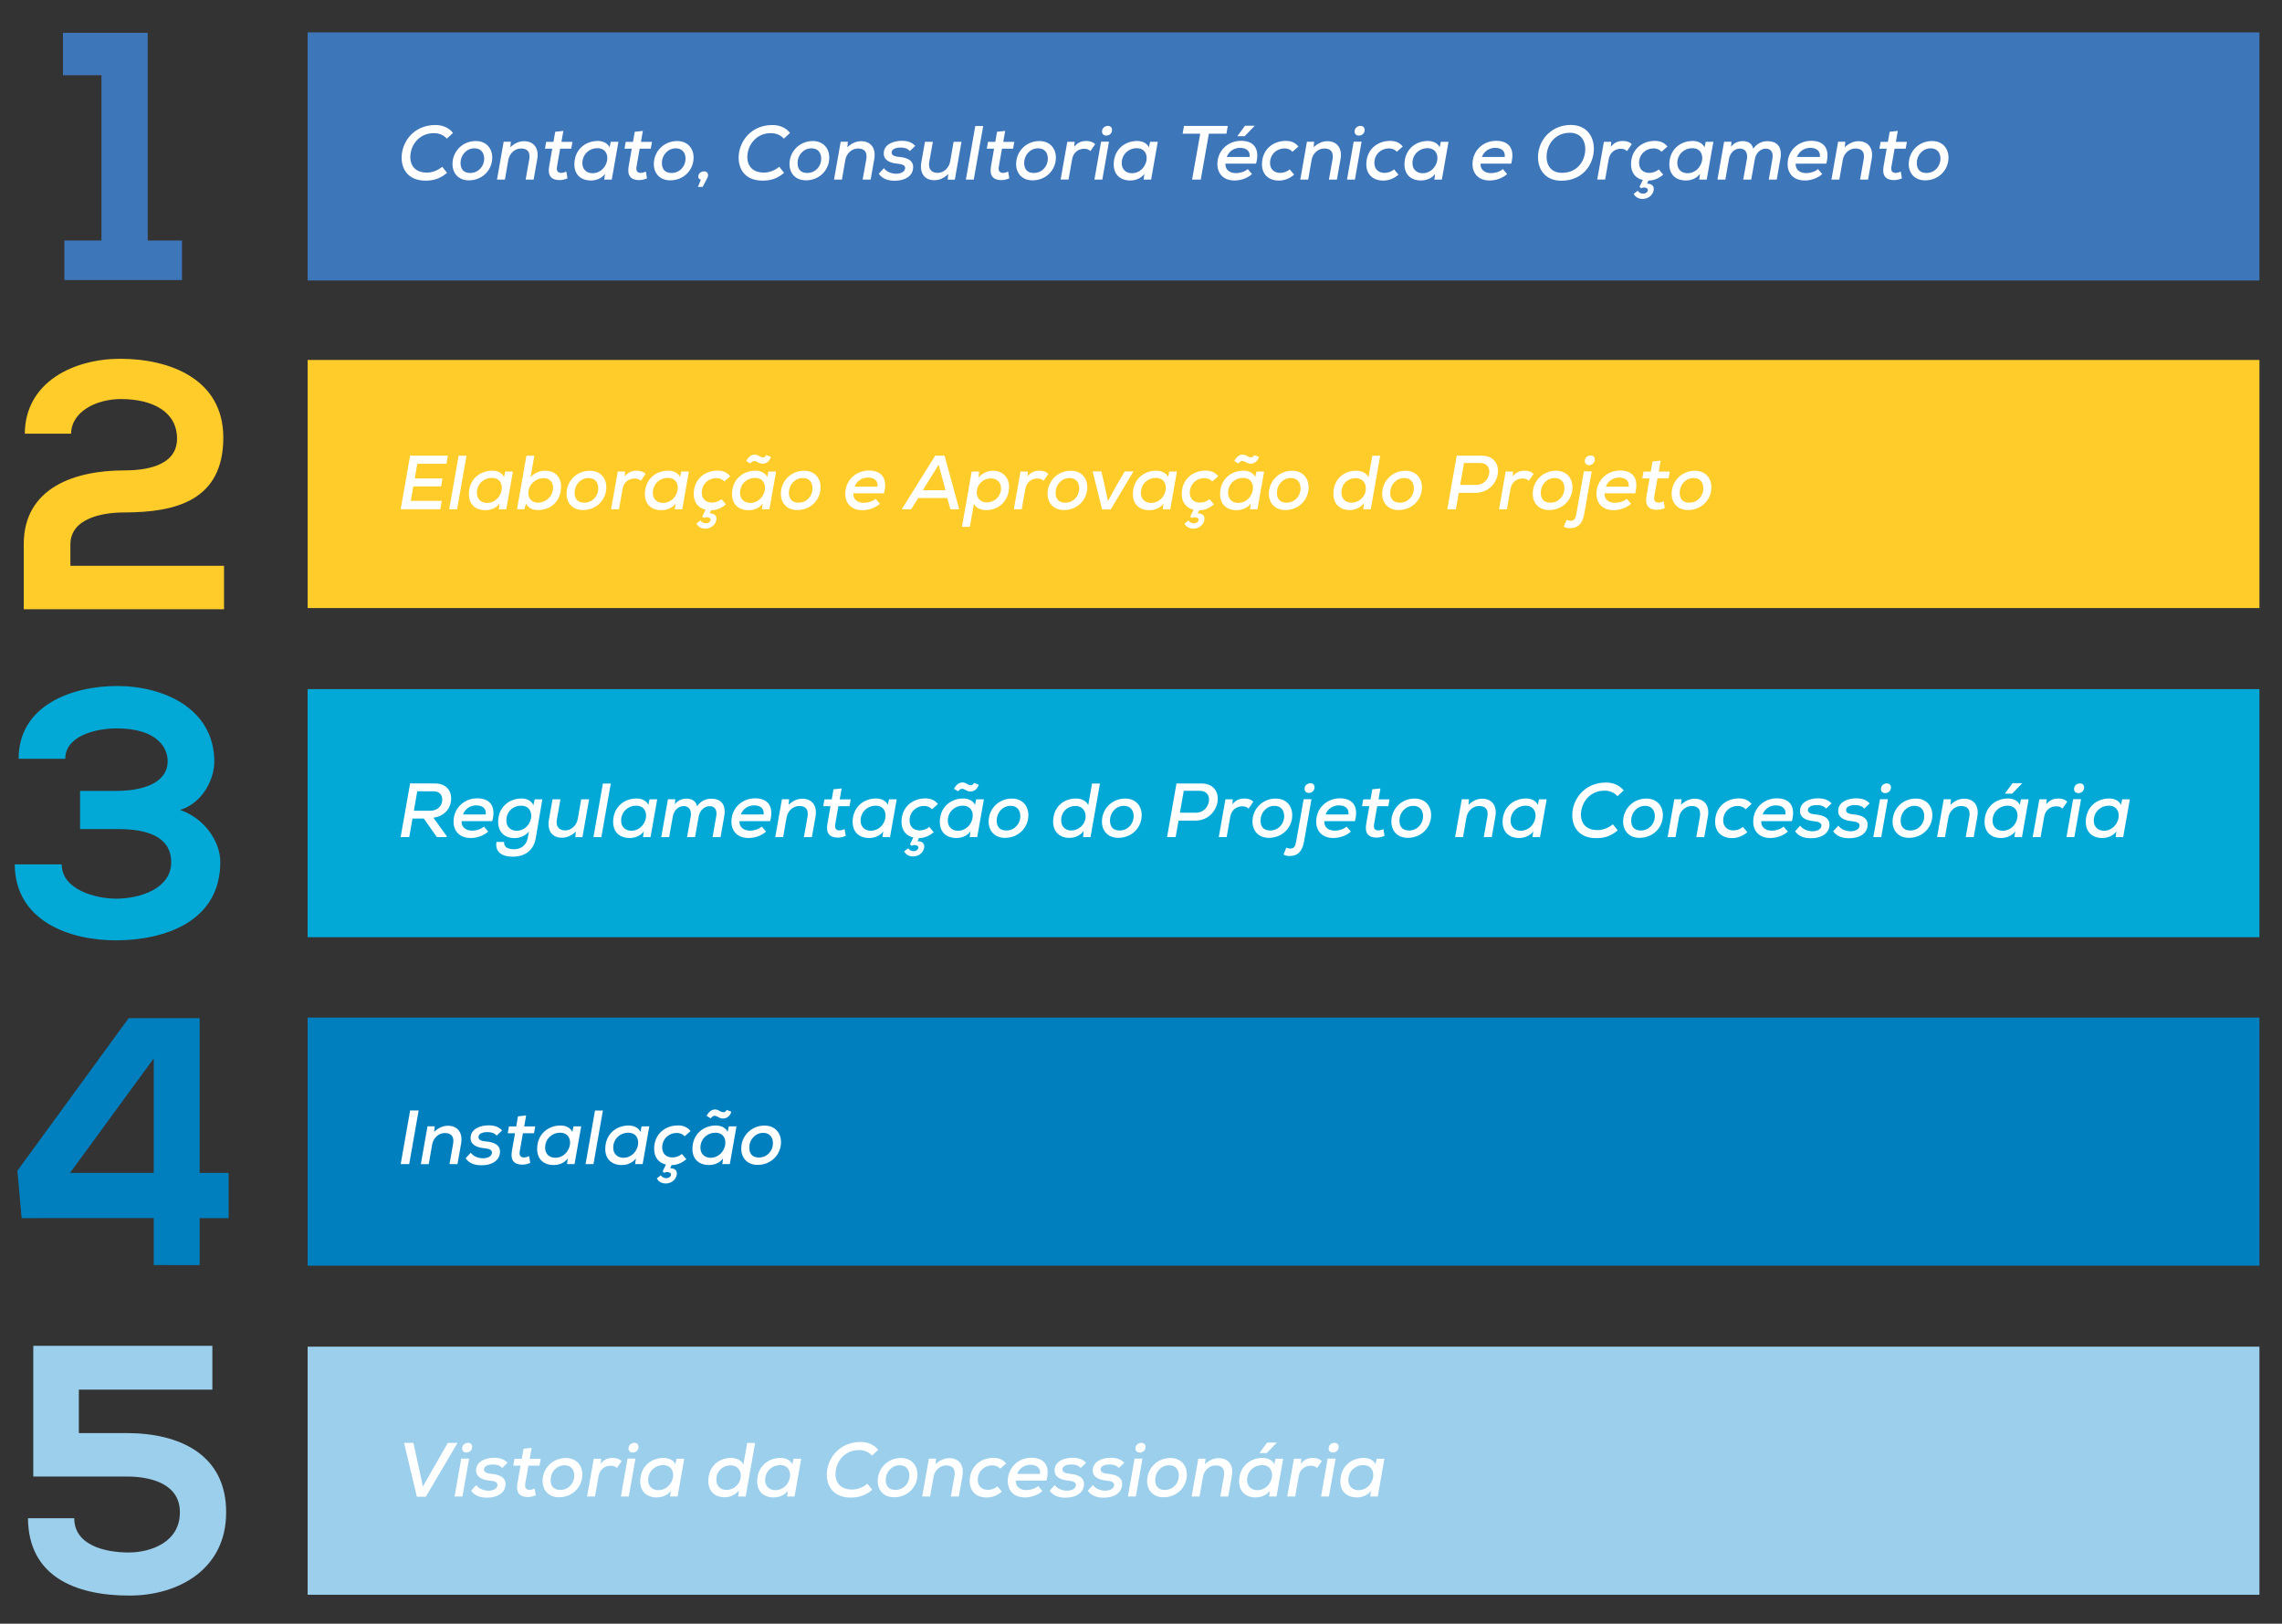 <?xml version="1.0" encoding="iso-8859-1"?>
<!-- Generator: Adobe Illustrator 16.0.0, SVG Export Plug-In . SVG Version: 6.00 Build 0)  -->
<!DOCTYPE svg PUBLIC "-//W3C//DTD SVG 1.1//EN" "http://www.w3.org/Graphics/SVG/1.1/DTD/svg11.dtd">
<svg version="1.1" id="Layer_1" xmlns="http://www.w3.org/2000/svg" xmlns:xlink="http://www.w3.org/1999/xlink" x="0px" y="0px"
	 width="914.955px" height="650.967px" viewBox="0 0 914.955 650.967" style="enable-background:new 0 0 914.955 650.967;"
	 xml:space="preserve">
<rect x="0" y="0" width="914.955" height="650.967" fill="#333333" stroke="none"/>
<path style="fill:#3E76BA;" d="M25.809,96.422h14.87V30.145H25.242V13.15H59.23v83.271h13.737v15.862H25.809V96.422z"/>
<path style="fill:#FFCC29;" d="M9.946,173.865c0.142-20.959,19.968-30.023,38.237-30.023c19.827,0,41.353,8.072,41.353,31.581
	c0,25.208-18.976,30.023-39.795,30.023c-8.213,0-21.525,2.125-21.525,12.888v8.497h61.604v17.419H9.521c0-8.639,0-17.277,0-26.058
	c0-22.8,20.676-29.599,40.22-29.599c7.506,0,21.243-1.274,21.243-12.745c0-10.763-9.771-15.861-22.517-15.861
	c-9.772,0-19.827,4.956-19.969,13.878H9.946z"/>
<path style="fill:#02A9D6;" d="M32.11,332.385V317.09h14.304c10.055,0,20.676-2.691,20.818-11.896c0-5.665-4.532-13.17-20.394-13.17
	c-8.78,0-20.676,3.116-20.676,12.179H7.468c0-21.384,21.243-29.173,39.512-29.173c18.693,0,38.804,9.063,38.945,30.165
	c0,7.79-5.098,16.853-13.737,19.544c9.489,3.115,16.145,12.463,16.145,20.817c0,24.217-22.8,31.439-41.919,31.439
	c-18.836,0-40.362-7.93-40.503-30.448h18.835c0,10.198,13.738,13.738,21.81,13.738c9.488,0,22.092-3.966,22.092-14.588
	c0-5.948-3.257-13.312-21.101-13.312H32.11z"/>
<path style="fill:#007FBE;" d="M80.048,408.198v62.028h11.613v18.128H80.048v18.836H61.637v-18.836H8.672l-1.699-18.978
	l44.609-61.179H80.048z M61.637,470.227v-45.884l-33.563,45.884H61.637z"/>
<path style="fill:#9BCFEB;" d="M85.146,557.123H31.614v17.419h19.26c21.101,0,39.936,8.64,39.795,31.865
	c0,22.517-18.836,33.28-38.804,33.28c-21.809,0-40.503-7.79-40.645-31.015h18.552c0,10.904,12.463,13.737,21.809,13.737
	c9.064,0,20.535-4.249,20.535-16.003c0.142-11.188-11.046-14.445-21.243-14.445H13.345c0-17.844,0-34.413,0-52.398h71.801V557.123z"
	/>
<rect x="123.344" y="12.983" style="fill:#3E76BA;" width="782.566" height="99.467"/>
<rect x="123.344" y="539.892" style="fill:#9BCFEB;" width="782.566" height="99.467"/>
<rect x="123.344" y="407.962" style="fill:#007FBE;" width="782.566" height="99.467"/>
<rect x="123.344" y="276.278" style="fill:#02A9D6;" width="782.566" height="99.467"/>
<rect x="123.344" y="144.312" style="fill:#FFCC29;" width="782.566" height="99.467"/>
<g>
	<path style="fill:#FFFFFF;" d="M179.241,69.288c-2.764,2.365-5.436,3.133-8.63,3.133c-6.757,0-9.582-4.361-9.582-9.213
		c0-6.296,4.853-13.083,13.513-13.083c2.887,0,5.313,0.983,7.094,3.164l-2.487,2.303c-1.29-1.505-3.194-2.211-5.19-2.211
		c-5.467,0-8.661,4.023-9.306,7.985c-0.676,3.931,0.982,7.832,6.542,7.832c1.996,0,4.331-0.829,6.112-2.334L179.241,69.288z"/>
	<path style="fill:#FFFFFF;" d="M197.364,63.177c0,5.037-3.992,9.122-9.367,9.122c-4.146,0-6.573-2.795-6.573-6.542
		c0-5.067,4.023-9.213,9.336-9.213C194.877,56.543,197.364,59.399,197.364,63.177z M184.65,65.296c0,2.242,0.982,4.054,3.87,4.054
		c3.317,0,5.62-2.703,5.62-5.712c0-2.272-1.198-4.177-3.9-4.177C186.984,59.46,184.65,62.255,184.65,65.296z"/>
	<path style="fill:#FFFFFF;" d="M210.758,71.991l1.444-8.108c0.46-2.61-0.43-4.361-3.317-4.361c-2.519,0-4.638,2.058-5.068,4.545
		l-1.382,7.924h-3.164l2.672-15.172h2.887l-0.215,2.211c1.75-1.628,3.563-2.426,5.528-2.426c3.686,0,6.081,2.61,5.252,7.248
		l-1.443,8.139H210.758z"/>
	<path style="fill:#FFFFFF;" d="M225.872,52.489l-0.768,4.392h4.422l-0.491,2.733h-4.454l-1.259,7.217
		c-0.277,1.597,0.246,2.488,1.72,2.488c0.614,0,1.382-0.215,2.027-0.522l0.461,2.703c-1.137,0.461-2.088,0.707-3.164,0.707
		c-3.317,0-4.822-1.812-4.208-5.375l1.259-7.217H218.5l0.492-2.733h2.917l0.707-4.054L225.872,52.489z"/>
	<path style="fill:#FFFFFF;" d="M244.884,56.85h3.071c-0.891,5.037-1.781,10.104-2.672,15.141h-3.01l0.307-2.304
		c-1.351,1.935-3.747,2.672-5.62,2.672c-3.962,0-6.665-2.272-6.665-6.449c0-5.958,4.422-9.398,9.398-9.398
		c2.15,0,4.054,0.983,4.699,2.58L244.884,56.85z M233.49,65.265c-0.062,2.58,1.659,4.177,4.054,4.177
		c6.542,0,8.446-10.043,1.904-10.043C236.408,59.399,233.583,61.703,233.49,65.265z"/>
	<path style="fill:#FFFFFF;" d="M257.756,52.489l-0.768,4.392h4.422l-0.491,2.733h-4.454l-1.259,7.217
		c-0.277,1.597,0.246,2.488,1.72,2.488c0.614,0,1.382-0.215,2.027-0.522l0.461,2.703c-1.137,0.461-2.088,0.707-3.164,0.707
		c-3.317,0-4.822-1.812-4.208-5.375l1.259-7.217h-2.918l0.492-2.733h2.917l0.707-4.054L257.756,52.489z"/>
	<path style="fill:#FFFFFF;" d="M278.09,63.177c0,5.037-3.993,9.122-9.367,9.122c-4.146,0-6.572-2.795-6.572-6.542
		c0-5.067,4.023-9.213,9.336-9.213C275.602,56.543,278.09,59.399,278.09,63.177z M265.375,65.296c0,2.242,0.983,4.054,3.87,4.054
		c3.317,0,5.621-2.703,5.621-5.712c0-2.272-1.198-4.177-3.9-4.177C267.709,59.46,265.375,62.255,265.375,65.296z"/>
	<path style="fill:#FFFFFF;" d="M281.717,74.939h-1.904l1.198-2.918c-0.737-0.153-1.167-0.675-1.013-1.535
		c0.184-1.167,1.29-1.781,2.272-1.781c0.952,0,1.628,0.522,1.628,1.535C283.897,71.039,283.498,71.438,281.717,74.939z"/>
	<path style="fill:#FFFFFF;" d="M314.367,69.288c-2.764,2.365-5.437,3.133-8.63,3.133c-6.756,0-9.582-4.361-9.582-9.213
		c0-6.296,4.853-13.083,13.513-13.083c2.887,0,5.313,0.983,7.095,3.164l-2.488,2.303c-1.29-1.505-3.194-2.211-5.19-2.211
		c-5.467,0-8.661,4.023-9.306,7.985c-0.676,3.931,0.983,7.832,6.542,7.832c1.997,0,4.331-0.829,6.112-2.334L314.367,69.288z"/>
	<path style="fill:#FFFFFF;" d="M332.49,63.177c0,5.037-3.993,9.122-9.367,9.122c-4.146,0-6.572-2.795-6.572-6.542
		c0-5.067,4.023-9.213,9.336-9.213C330.002,56.543,332.49,59.399,332.49,63.177z M319.775,65.296c0,2.242,0.983,4.054,3.87,4.054
		c3.317,0,5.62-2.703,5.62-5.712c0-2.272-1.198-4.177-3.9-4.177C322.109,59.46,319.775,62.255,319.775,65.296z"/>
	<path style="fill:#FFFFFF;" d="M345.884,71.991l1.443-8.108c0.46-2.61-0.43-4.361-3.317-4.361c-2.519,0-4.638,2.058-5.067,4.545
		l-1.382,7.924h-3.163l2.672-15.172h2.887l-0.215,2.211c1.75-1.628,3.563-2.426,5.528-2.426c3.685,0,6.081,2.61,5.251,7.248
		l-1.443,8.139H345.884z"/>
	<path style="fill:#FFFFFF;" d="M364.806,60.566c-0.983-1.106-2.242-1.413-3.747-1.413c-2.088,0-3.563,0.707-3.563,2.027
		c0,1.105,1.198,1.566,2.979,1.72c2.764,0.246,6.296,1.167,5.559,5.067c-0.522,2.826-3.348,4.484-7.279,4.484
		c-2.457,0-4.822-0.553-6.419-2.795l2.058-2.242c1.137,1.566,3.133,2.211,4.914,2.242c1.505,0,3.286-0.553,3.563-1.965
		c0.276-1.352-0.921-1.874-3.132-2.088c-2.58-0.246-5.406-1.198-5.406-4.054c0-3.777,4.085-5.098,7.156-5.098
		c2.334,0,4.054,0.522,5.467,2.027L364.806,60.566z"/>
	<path style="fill:#FFFFFF;" d="M374.021,56.85l-1.444,8.108c-0.46,2.58,0.707,4.361,3.348,4.361c2.488,0,4.607-2.058,5.037-4.576
		l1.382-7.893h3.163l-2.672,15.171h-2.856l0.215-2.242c-1.781,1.689-3.532,2.457-5.651,2.457c-3.716,0-5.928-2.672-5.129-7.248
		l1.443-8.139H374.021z"/>
	<path style="fill:#FFFFFF;" d="M394.203,50.523l-3.777,21.468h-3.164l3.778-21.468H394.203z"/>
	<path style="fill:#FFFFFF;" d="M403.018,52.489l-0.768,4.392h4.422l-0.491,2.733h-4.453l-1.259,7.217
		c-0.276,1.597,0.246,2.488,1.72,2.488c0.614,0,1.382-0.215,2.027-0.522l0.461,2.703c-1.137,0.461-2.088,0.707-3.164,0.707
		c-3.317,0-4.822-1.812-4.208-5.375l1.259-7.217h-2.917l0.491-2.733h2.917l0.707-4.054L403.018,52.489z"/>
	<path style="fill:#FFFFFF;" d="M423.351,63.177c0,5.037-3.992,9.122-9.367,9.122c-4.146,0-6.572-2.795-6.572-6.542
		c0-5.067,4.023-9.213,9.336-9.213C420.864,56.543,423.351,59.399,423.351,63.177z M410.636,65.296c0,2.242,0.983,4.054,3.87,4.054
		c3.316,0,5.62-2.703,5.62-5.712c0-2.272-1.198-4.177-3.9-4.177C412.971,59.46,410.636,62.255,410.636,65.296z"/>
	<path style="fill:#FFFFFF;" d="M430.879,56.85l-0.154,1.996c1.474-1.935,3.255-2.334,4.883-2.334c1.474,0,2.795,0.522,3.501,1.29
		l-1.904,2.764c-0.676-0.614-1.352-0.922-2.519-0.922c-2.181,0-4.331,1.352-4.822,4.146l-1.443,8.2h-3.164l2.672-15.141H430.879z"/>
	<path style="fill:#FFFFFF;" d="M444.64,56.789l-2.672,15.203h-3.163l2.672-15.203H444.64z M441.846,52.734
		c0,1.075,0.798,1.628,1.658,1.628c1.229,0,2.365-0.798,2.365-2.303c0-1.014-0.768-1.597-1.597-1.597
		C443.135,50.462,441.846,51.199,441.846,52.734z"/>
	<path style="fill:#FFFFFF;" d="M461.134,56.85h3.071c-0.891,5.037-1.781,10.104-2.672,15.141h-3.01l0.307-2.304
		c-1.351,1.935-3.747,2.672-5.62,2.672c-3.962,0-6.665-2.272-6.665-6.449c0-5.958,4.422-9.398,9.398-9.398
		c2.15,0,4.054,0.983,4.699,2.58L461.134,56.85z M449.74,65.265c-0.061,2.58,1.659,4.177,4.054,4.177
		c6.542,0,8.446-10.043,1.904-10.043C452.658,59.399,449.832,61.703,449.74,65.265z"/>
	<path style="fill:#FFFFFF;" d="M481.225,53.595h-7.064l0.553-3.102c6.173,0,11.394,0,17.567,0l-0.553,3.102h-7.033l-3.256,18.396
		h-3.47L481.225,53.595z"/>
	<path style="fill:#FFFFFF;" d="M503.616,65.603h-12.284c-0.123,2.303,1.505,3.808,4.27,3.808c1.535,0,3.563-0.583,4.668-1.628
		l1.72,1.997c-1.874,1.72-4.638,2.58-6.973,2.58c-4.36,0-6.909-2.61-6.909-6.603c0-5.313,4.177-9.306,9.521-9.306
		C502.51,56.451,505.274,59.43,503.616,65.603z M491.854,62.931h9.182c0.246-2.396-1.289-3.655-3.838-3.655
		C494.894,59.276,492.775,60.536,491.854,62.931z M503.001,50.4h-3.809l-2.978,4.054l-0.032,0.153h2.857l3.932-4.084L503.001,50.4z"
		/>
	<path style="fill:#FFFFFF;" d="M518.883,70.025c-1.966,1.659-3.963,2.365-6.143,2.365c-3.869,0-6.757-2.272-6.757-6.511
		c0-6.05,4.546-9.398,9.551-9.398c2.089,0,3.717,0.645,5.068,2.242l-2.396,2.119c-0.798-0.921-1.966-1.352-3.164-1.352
		c-3.101,0-5.835,2.334-5.835,5.835c0,2.58,1.751,3.993,4.054,3.993c1.29,0,2.673-0.399,3.84-1.413L518.883,70.025z"/>
	<path style="fill:#FFFFFF;" d="M532.83,71.991l1.442-8.108c0.462-2.61-0.43-4.361-3.316-4.361c-2.519,0-4.637,2.058-5.067,4.545
		l-1.383,7.924h-3.162l2.671-15.172h2.887l-0.214,2.211c1.75-1.628,3.563-2.426,5.528-2.426c3.686,0,6.081,2.61,5.251,7.248
		l-1.442,8.139H532.83z"/>
	<path style="fill:#FFFFFF;" d="M545.916,56.789l-2.673,15.203h-3.162l2.671-15.203H545.916z M543.121,52.734
		c0,1.075,0.798,1.628,1.658,1.628c1.229,0,2.365-0.798,2.365-2.303c0-1.014-0.769-1.597-1.597-1.597
		C544.41,50.462,543.121,51.199,543.121,52.734z"/>
	<path style="fill:#FFFFFF;" d="M560.72,70.025c-1.966,1.659-3.963,2.365-6.143,2.365c-3.869,0-6.757-2.272-6.757-6.511
		c0-6.05,4.546-9.398,9.551-9.398c2.089,0,3.717,0.645,5.068,2.242l-2.396,2.119c-0.799-0.921-1.966-1.352-3.164-1.352
		c-3.102,0-5.835,2.334-5.835,5.835c0,2.58,1.751,3.993,4.054,3.993c1.29,0,2.673-0.399,3.84-1.413L560.72,70.025z"/>
	<path style="fill:#FFFFFF;" d="M577.707,56.85h3.07c-0.89,5.037-1.781,10.104-2.671,15.141h-3.01l0.308-2.304
		c-1.352,1.935-3.747,2.672-5.621,2.672c-3.961,0-6.664-2.272-6.664-6.449c0-5.958,4.423-9.398,9.397-9.398
		c2.15,0,4.055,0.983,4.698,2.58L577.707,56.85z M566.313,65.265c-0.062,2.58,1.658,4.177,4.054,4.177
		c6.541,0,8.445-10.043,1.904-10.043C569.23,59.399,566.404,61.703,566.313,65.265z"/>
	<path style="fill:#FFFFFF;" d="M593.621,65.603c-0.123,2.303,1.506,3.808,4.269,3.808c1.537,0,3.563-0.583,4.668-1.628l1.72,1.997
		c-1.873,1.72-4.637,2.58-6.971,2.58c-4.361,0-6.911-2.61-6.911-6.603c0-5.313,4.177-9.306,9.522-9.306
		c4.883,0,7.646,2.979,5.988,9.152H593.621z M603.326,62.931c0.246-2.396-1.29-3.655-3.84-3.655c-2.303,0-4.423,1.259-5.343,3.655
		H603.326z"/>
	<path style="fill:#FFFFFF;" d="M639.048,59.399c0.092,6.45-4.422,13.053-12.991,13.053c-6.45,0-9.307-4.392-9.398-9.213
		c-0.091-7.433,5.742-13.145,13.054-13.145C636.038,50.093,638.956,54.485,639.048,59.399z M626.273,69.288
		c6.233,0,9.243-4.821,9.336-9.336c0.092-3.378-1.66-6.695-6.112-6.726c-5.804,0-9.307,4.422-9.397,9.459
		C620.007,66.002,621.696,69.288,626.273,69.288z"/>
	<path style="fill:#FFFFFF;" d="M646.022,56.85l-0.152,1.996c1.474-1.935,3.256-2.334,4.884-2.334c1.475,0,2.794,0.522,3.5,1.29
		l-1.903,2.764c-0.677-0.614-1.351-0.922-2.52-0.922c-2.18,0-4.329,1.352-4.821,4.146l-1.443,8.2h-3.163l2.671-15.141H646.022z"/>
	<path style="fill:#FFFFFF;" d="M656.652,76.475c0.707,1.32,3.193,1.689,3.961,0.153c0.584-1.167-1.166-1.874-2.64-1.167
		l-0.614-0.553l1.319-2.764c-2.825-0.614-4.729-2.795-4.729-6.265c0-6.05,4.546-9.398,9.553-9.398c2.088,0,3.715,0.645,5.066,2.242
		l-2.396,2.119c-0.799-0.921-1.966-1.352-3.163-1.352c-3.103,0-5.836,2.334-5.836,5.835c0,2.58,1.751,3.993,4.054,3.993
		c1.291,0,2.702-0.399,3.84-1.413l1.781,2.119c-1.904,1.628-3.932,2.365-5.927,2.365l-0.555,1.229
		c2.703,0.031,3.042,1.843,2.457,3.348c-1.319,3.44-6.388,3.716-7.799,0.737L656.652,76.475z"/>
	<path style="fill:#FFFFFF;" d="M683.897,56.85h3.071c-0.892,5.037-1.783,10.104-2.673,15.141h-3.01l0.307-2.304
		c-1.351,1.935-3.746,2.672-5.621,2.672c-3.961,0-6.663-2.272-6.663-6.449c0-5.958,4.422-9.398,9.397-9.398
		c2.15,0,4.054,0.983,4.7,2.58L683.897,56.85z M672.501,65.265c-0.061,2.58,1.659,4.177,4.055,4.177
		c6.541,0,8.446-10.043,1.904-10.043C675.42,59.399,672.595,61.703,672.501,65.265z"/>
	<path style="fill:#FFFFFF;" d="M698.95,71.991l1.475-8.323c0.398-2.242-0.585-4.115-2.826-4.115c-2.242,0-3.962,1.874-4.362,4.115
		l-1.474,8.323h-3.163l2.672-15.172h2.948l-0.153,2.027c1.167-1.658,3.071-2.272,4.668-2.272c1.936,0,3.747,0.798,4.207,3.041
		c1.629-2.242,3.655-3.01,5.714-3.01c4.177,0,5.957,2.641,5.189,7.002l-1.474,8.385h-3.194l1.475-8.385
		c0.398-2.242-0.399-4.023-2.642-4.023c-2.243,0-3.992,1.843-4.392,4.084l-1.474,8.323H698.95z"/>
	<path style="fill:#FFFFFF;" d="M719.961,65.603c-0.123,2.303,1.504,3.808,4.27,3.808c1.534,0,3.563-0.583,4.668-1.628l1.72,1.997
		c-1.874,1.72-4.638,2.58-6.972,2.58c-4.361,0-6.91-2.61-6.91-6.603c0-5.313,4.177-9.306,9.52-9.306
		c4.884,0,7.648,2.979,5.989,9.152H719.961z M729.667,62.931c0.245-2.396-1.29-3.655-3.839-3.655c-2.304,0-4.422,1.259-5.345,3.655
		H729.667z"/>
	<path style="fill:#FFFFFF;" d="M745.792,71.991l1.442-8.108c0.462-2.61-0.429-4.361-3.317-4.361c-2.517,0-4.637,2.058-5.066,4.545
		l-1.381,7.924h-3.164l2.672-15.172h2.886l-0.214,2.211c1.751-1.628,3.563-2.426,5.528-2.426c3.686,0,6.081,2.61,5.251,7.248
		l-1.443,8.139H745.792z"/>
	<path style="fill:#FFFFFF;" d="M760.906,52.489l-0.769,4.392h4.422l-0.491,2.733h-4.452l-1.259,7.217
		c-0.277,1.597,0.246,2.488,1.72,2.488c0.614,0,1.382-0.215,2.025-0.522l0.462,2.703c-1.136,0.461-2.089,0.707-3.164,0.707
		c-3.317,0-4.821-1.812-4.207-5.375l1.259-7.217h-2.917l0.491-2.733h2.917l0.707-4.054L760.906,52.489z"/>
	<path style="fill:#FFFFFF;" d="M781.24,63.177c0,5.037-3.993,9.122-9.367,9.122c-4.146,0-6.573-2.795-6.573-6.542
		c0-5.067,4.024-9.213,9.336-9.213C778.752,56.543,781.24,59.399,781.24,63.177z M768.525,65.296c0,2.242,0.982,4.054,3.869,4.054
		c3.317,0,5.621-2.703,5.621-5.712c0-2.272-1.198-4.177-3.9-4.177C770.859,59.46,768.525,62.255,768.525,65.296z"/>
</g>
<g>
	<path style="fill:#FFFFFF;" d="M176.538,204.176H160.66c1.259-7.156,2.518-14.343,3.777-21.499h15.141l-0.553,3.255h-11.701
		l-1.044,5.896h11.118l-0.553,3.194h-11.118l-1.044,5.774h12.438L176.538,204.176z"/>
	<path style="fill:#FFFFFF;" d="M187.045,182.708l-3.778,21.468h-3.163l3.777-21.468H187.045z"/>
	<path style="fill:#FFFFFF;" d="M202.586,189.035h3.071c-0.891,5.037-1.781,10.104-2.672,15.141h-3.01l0.307-2.304
		c-1.351,1.935-3.747,2.672-5.62,2.672c-3.962,0-6.665-2.272-6.665-6.449c0-5.958,4.422-9.398,9.398-9.398
		c2.15,0,4.054,0.983,4.699,2.58L202.586,189.035z M191.192,197.45c-0.061,2.58,1.659,4.177,4.054,4.177
		c6.542,0,8.446-10.043,1.904-10.043C194.11,191.583,191.284,193.887,191.192,197.45z"/>
	<path style="fill:#FFFFFF;" d="M214.229,182.708l-1.536,8.691c1.321-1.781,3.962-2.703,5.805-2.703c3.809,0,6.45,2.242,6.45,6.388
		c0,5.866-4.085,9.398-9.306,9.398c-2.027,0-3.747-0.707-4.792-2.611l-0.583,2.304h-2.979l3.778-21.468H214.229z M211.834,197.388
		c-0.123,2.519,1.505,4.146,3.87,4.146c2.979,0,5.866-2.303,6.05-5.804c0.123-2.549-1.536-4.054-3.839-4.054
		C214.967,191.676,212.019,194.041,211.834,197.388z"/>
	<path style="fill:#FFFFFF;" d="M243.102,195.361c0,5.037-3.992,9.122-9.367,9.122c-4.146,0-6.572-2.795-6.572-6.542
		c0-5.067,4.023-9.213,9.336-9.213C240.614,188.728,243.102,191.583,243.102,195.361z M230.387,197.48
		c0,2.242,0.982,4.054,3.87,4.054c3.317,0,5.62-2.703,5.62-5.712c0-2.272-1.198-4.177-3.9-4.177
		C232.721,191.645,230.387,194.44,230.387,197.48z"/>
	<path style="fill:#FFFFFF;" d="M250.63,189.035l-0.154,1.996c1.474-1.935,3.256-2.334,4.883-2.334c1.474,0,2.795,0.522,3.501,1.29
		l-1.904,2.764c-0.676-0.614-1.352-0.922-2.519-0.922c-2.181,0-4.33,1.352-4.822,4.146l-1.443,8.2h-3.164l2.672-15.141H250.63z"/>
	<path style="fill:#FFFFFF;" d="M273.144,189.035h3.071c-0.891,5.037-1.781,10.104-2.672,15.141h-3.01l0.307-2.304
		c-1.351,1.935-3.747,2.672-5.62,2.672c-3.962,0-6.665-2.272-6.665-6.449c0-5.958,4.422-9.398,9.398-9.398
		c2.15,0,4.054,0.983,4.699,2.58L273.144,189.035z M261.75,197.45c-0.062,2.58,1.659,4.177,4.054,4.177
		c6.542,0,8.446-10.043,1.904-10.043C264.667,191.583,261.842,193.887,261.75,197.45z"/>
	<path style="fill:#FFFFFF;" d="M280.856,208.66c0.707,1.32,3.194,1.689,3.962,0.153c0.583-1.167-1.167-1.874-2.641-1.167
		l-0.614-0.553l1.321-2.764c-2.826-0.614-4.73-2.795-4.73-6.265c0-6.05,4.545-9.398,9.552-9.398c2.088,0,3.716,0.645,5.067,2.242
		l-2.396,2.119c-0.799-0.921-1.966-1.352-3.164-1.352c-3.102,0-5.835,2.334-5.835,5.835c0,2.58,1.75,3.993,4.054,3.993
		c1.29,0,2.703-0.399,3.839-1.413l1.781,2.119c-1.904,1.628-3.931,2.365-5.927,2.365l-0.553,1.229
		c2.703,0.031,3.041,1.843,2.457,3.348c-1.321,3.44-6.388,3.716-7.801,0.737L280.856,208.66z"/>
	<path style="fill:#FFFFFF;" d="M308.101,189.035h3.071c-0.891,5.037-1.782,10.104-2.672,15.141h-3.01l0.307-2.304
		c-1.351,1.935-3.747,2.672-5.62,2.672c-3.962,0-6.665-2.272-6.665-6.449c0-5.958,4.423-9.398,9.398-9.398
		c2.15,0,4.054,0.983,4.699,2.58L308.101,189.035z M296.707,197.45c-0.062,2.58,1.658,4.177,4.054,4.177
		c6.542,0,8.446-10.043,1.904-10.043C299.624,191.583,296.798,193.887,296.707,197.45z M299.194,184.827
		c0.891-1.72,2.304-2.887,4.054-2.488c0.707,0.184,1.259,0.645,1.935,0.891c0.676,0.246,1.536,0.276,2.058-0.798l1.873,0.768
		c-0.798,2.426-2.764,2.948-4.115,2.61c-0.707-0.184-1.29-0.645-1.935-0.891c-0.676-0.246-1.505-0.153-2.181,0.921L299.194,184.827z
		"/>
	<path style="fill:#FFFFFF;" d="M329.018,195.361c0,5.037-3.992,9.122-9.367,9.122c-4.146,0-6.572-2.795-6.572-6.542
		c0-5.067,4.023-9.213,9.336-9.213C326.531,188.728,329.018,191.583,329.018,195.361z M316.303,197.48
		c0,2.242,0.983,4.054,3.87,4.054c3.317,0,5.62-2.703,5.62-5.712c0-2.272-1.198-4.177-3.9-4.177
		C318.638,191.645,316.303,194.44,316.303,197.48z"/>
	<path style="fill:#FFFFFF;" d="M342.137,197.788c-0.123,2.303,1.505,3.808,4.269,3.808c1.536,0,3.563-0.583,4.668-1.628l1.72,1.997
		c-1.874,1.72-4.637,2.58-6.972,2.58c-4.361,0-6.91-2.61-6.91-6.603c0-5.313,4.177-9.306,9.521-9.306
		c4.883,0,7.647,2.979,5.989,9.152H342.137z M351.841,195.116c0.246-2.396-1.29-3.655-3.839-3.655c-2.303,0-4.422,1.259-5.344,3.655
		H351.841z"/>
	<path style="fill:#FFFFFF;" d="M379.794,199.661h-11.64l-2.826,4.515h-3.778l13.421-21.499h3.747l5.866,21.499h-3.532
		L379.794,199.661z M376.354,186.301l-6.357,10.227h9.09L376.354,186.301z"/>
	<path style="fill:#FFFFFF;" d="M385.695,211.208l3.9-22.174h2.979l-0.246,2.457c1.505-1.843,3.808-2.764,5.835-2.764
		c3.962,0.031,6.419,2.733,6.419,6.542c0,5.16-3.839,9.245-9.213,9.245c-1.843,0-4.085-0.676-4.883-2.549l-1.628,9.244H385.695z
		 M401.358,195.791c0-2.365-1.536-3.992-4.054-3.992c-3.317,0-5.682,2.58-5.682,5.589c0,2.303,1.536,4.054,3.993,4.054
		C398.717,201.442,401.358,199.047,401.358,195.791z"/>
	<path style="fill:#FFFFFF;" d="M412.111,189.035l-0.154,1.996c1.474-1.935,3.255-2.334,4.883-2.334c1.474,0,2.795,0.522,3.501,1.29
		l-1.904,2.764c-0.675-0.614-1.351-0.922-2.518-0.922c-2.181,0-4.331,1.352-4.822,4.146l-1.443,8.2h-3.164l2.672-15.141H412.111z"/>
	<path style="fill:#FFFFFF;" d="M435.945,195.361c0,5.037-3.993,9.122-9.367,9.122c-4.146,0-6.572-2.795-6.572-6.542
		c0-5.067,4.023-9.213,9.336-9.213C433.458,188.728,435.945,191.583,435.945,195.361z M423.23,197.48
		c0,2.242,0.983,4.054,3.87,4.054c3.317,0,5.62-2.703,5.62-5.712c0-2.272-1.197-4.177-3.9-4.177
		C425.564,191.645,423.23,194.44,423.23,197.48z"/>
	<path style="fill:#FFFFFF;" d="M454.438,189.004l-9.091,15.233h-3.47l-3.778-15.233h3.47l1.167,4.883l1.474,7.033l3.501-6.418
		l3.255-5.498H454.438z"/>
	<path style="fill:#FFFFFF;" d="M468.814,189.035h3.071c-0.892,5.037-1.782,10.104-2.673,15.141h-3.01l0.308-2.304
		c-1.352,1.935-3.747,2.672-5.621,2.672c-3.961,0-6.665-2.272-6.665-6.449c0-5.958,4.423-9.398,9.398-9.398
		c2.15,0,4.054,0.983,4.699,2.58L468.814,189.035z M457.419,197.45c-0.062,2.58,1.658,4.177,4.054,4.177
		c6.542,0,8.446-10.043,1.904-10.043C460.337,191.583,457.511,193.887,457.419,197.45z"/>
	<path style="fill:#FFFFFF;" d="M476.527,208.66c0.705,1.32,3.193,1.689,3.961,0.153c0.584-1.167-1.167-1.874-2.642-1.167
		l-0.614-0.553l1.321-2.764c-2.825-0.614-4.729-2.795-4.729-6.265c0-6.05,4.546-9.398,9.551-9.398c2.089,0,3.717,0.645,5.068,2.242
		l-2.396,2.119c-0.799-0.921-1.966-1.352-3.164-1.352c-3.102,0-5.835,2.334-5.835,5.835c0,2.58,1.751,3.993,4.054,3.993
		c1.29,0,2.702-0.399,3.84-1.413l1.781,2.119c-1.904,1.628-3.932,2.365-5.929,2.365l-0.553,1.229
		c2.703,0.031,3.041,1.843,2.457,3.348c-1.319,3.44-6.388,3.716-7.801,0.737L476.527,208.66z"/>
	<path style="fill:#FFFFFF;" d="M503.77,189.035h3.071c-0.89,5.037-1.781,10.104-2.671,15.141h-3.01l0.307-2.304
		c-1.352,1.935-3.747,2.672-5.621,2.672c-3.961,0-6.663-2.272-6.663-6.449c0-5.958,4.422-9.398,9.397-9.398
		c2.149,0,4.054,0.983,4.698,2.58L503.77,189.035z M492.376,197.45c-0.062,2.58,1.659,4.177,4.055,4.177
		c6.541,0,8.444-10.043,1.903-10.043C495.293,191.583,492.468,193.887,492.376,197.45z M494.864,184.827
		c0.892-1.72,2.304-2.887,4.054-2.488c0.707,0.184,1.26,0.645,1.936,0.891s1.536,0.276,2.058-0.798l1.874,0.768
		c-0.799,2.426-2.765,2.948-4.115,2.61c-0.707-0.184-1.29-0.645-1.936-0.891c-0.676-0.246-1.505-0.153-2.181,0.921L494.864,184.827z
		"/>
	<path style="fill:#FFFFFF;" d="M524.689,195.361c0,5.037-3.993,9.122-9.368,9.122c-4.146,0-6.572-2.795-6.572-6.542
		c0-5.067,4.023-9.213,9.336-9.213C522.201,188.728,524.689,191.583,524.689,195.361z M511.974,197.48
		c0,2.242,0.982,4.054,3.869,4.054c3.317,0,5.62-2.703,5.62-5.712c0-2.272-1.197-4.177-3.9-4.177
		C514.308,191.645,511.974,194.44,511.974,197.48z"/>
	<path style="fill:#FFFFFF;" d="M553.379,182.708l-3.778,21.468h-2.979l0.215-2.396c-1.536,1.935-3.686,2.703-5.713,2.703
		c-3.838,0-6.511-2.396-6.511-6.45c0-5.927,4.177-9.336,9.243-9.336c1.843,0,4.147,0.921,4.822,2.703l1.536-8.691H553.379z
		 M537.837,197.45c0,2.518,1.66,4.084,4.024,4.084c2.979,0,5.773-2.365,5.773-5.743c0-2.457-1.72-4.115-4.054-4.115
		C540.541,191.676,537.837,193.887,537.837,197.45z"/>
	<path style="fill:#FFFFFF;" d="M570.12,195.361c0,5.037-3.993,9.122-9.366,9.122c-4.147,0-6.574-2.795-6.574-6.542
		c0-5.067,4.024-9.213,9.337-9.213C567.632,188.728,570.12,191.583,570.12,195.361z M557.405,197.48c0,2.242,0.982,4.054,3.87,4.054
		c3.316,0,5.62-2.703,5.62-5.712c0-2.272-1.198-4.177-3.9-4.177C559.739,191.645,557.405,194.44,557.405,197.48z"/>
	<path style="fill:#FFFFFF;" d="M584.897,197.572l-1.167,6.604h-3.439l3.778-21.499c3.285,0,6.693,0,9.98,0
		c10.258,0,7.801,14.895-2.487,14.895H584.897z M585.45,194.409h6.511c5.682,0,7.371-8.784,1.536-8.784h-6.511L585.45,194.409z"/>
	<path style="fill:#FFFFFF;" d="M606.644,189.035l-0.153,1.996c1.475-1.935,3.256-2.334,4.884-2.334c1.475,0,2.795,0.522,3.5,1.29
		l-1.902,2.764c-0.678-0.614-1.352-0.922-2.52-0.922c-2.181,0-4.33,1.352-4.821,4.146l-1.444,8.2h-3.163l2.672-15.141H606.644z"/>
	<path style="fill:#FFFFFF;" d="M630.479,195.361c0,5.037-3.992,9.122-9.367,9.122c-4.146,0-6.571-2.795-6.571-6.542
		c0-5.067,4.022-9.213,9.336-9.213C627.991,188.728,630.479,191.583,630.479,195.361z M617.764,197.48
		c0,2.242,0.983,4.054,3.87,4.054c3.316,0,5.619-2.703,5.619-5.712c0-2.272-1.196-4.177-3.899-4.177
		C620.099,191.645,617.764,194.44,617.764,197.48z"/>
	<path style="fill:#FFFFFF;" d="M628.117,208.414c0.554,0.246,1.137,0.399,1.689,0.368c1.505-0.031,1.936-1.075,2.241-2.825
		l3.012-16.984h3.131l-2.979,16.984c-0.675,3.808-2.396,5.805-5.804,5.805c-0.83,0-1.66-0.185-2.427-0.584L628.117,208.414z
		 M635.427,184.858c0,1.075,0.797,1.627,1.688,1.627c1.105,0,2.303-0.798,2.303-2.303c0-1.044-0.705-1.597-1.597-1.597
		C636.686,182.585,635.427,183.322,635.427,184.858z"/>
	<path style="fill:#FFFFFF;" d="M643.321,197.788c-0.122,2.303,1.506,3.808,4.269,3.808c1.537,0,3.563-0.583,4.668-1.628
		l1.721,1.997c-1.873,1.72-4.638,2.58-6.972,2.58c-4.36,0-6.911-2.61-6.911-6.603c0-5.313,4.178-9.306,9.522-9.306
		c4.883,0,7.646,2.979,5.988,9.152H643.321z M653.026,195.116c0.246-2.396-1.29-3.655-3.84-3.655c-2.302,0-4.422,1.259-5.342,3.655
		H653.026z"/>
	<path style="fill:#FFFFFF;" d="M665.836,184.673l-0.769,4.392h4.423L669,191.799h-4.453l-1.258,7.217
		c-0.277,1.597,0.245,2.488,1.72,2.488c0.614,0,1.381-0.215,2.025-0.522l0.462,2.703c-1.136,0.461-2.089,0.707-3.164,0.707
		c-3.317,0-4.821-1.812-4.207-5.375l1.258-7.217h-2.917l0.492-2.733h2.917l0.707-4.054L665.836,184.673z"/>
	<path style="fill:#FFFFFF;" d="M686.169,195.361c0,5.037-3.992,9.122-9.368,9.122c-4.146,0-6.57-2.795-6.57-6.542
		c0-5.067,4.022-9.213,9.336-9.213C683.681,188.728,686.169,191.583,686.169,195.361z M673.455,197.48
		c0,2.242,0.982,4.054,3.87,4.054c3.316,0,5.619-2.703,5.619-5.712c0-2.272-1.197-4.177-3.899-4.177
		C675.789,191.645,673.455,194.44,673.455,197.48z"/>
</g>
<g>
	<path style="fill:#FFFFFF;" d="M179.179,335.6h-4.023l-5.221-7.433h-4.545l-1.321,7.433h-3.439l3.808-21.529
		c3.348,0,6.634,0.031,9.981,0.031c4.392,0,6.48,2.826,6.48,5.989c0,3.256-2.027,7.002-7.125,7.738l5.16,7.157L179.179,335.6z
		 M167.294,317.233l-1.352,7.801h6.542c3.255,0,4.852-2.242,4.852-4.483c0-1.659-1.013-3.317-3.47-3.317H167.294z"/>
	<path style="fill:#FFFFFF;" d="M185.081,329.211c-0.123,2.303,1.505,3.809,4.269,3.809c1.536,0,3.563-0.583,4.668-1.628l1.72,1.996
		c-1.874,1.721-4.637,2.58-6.972,2.58c-4.361,0-6.91-2.611-6.91-6.603c0-5.313,4.177-9.306,9.521-9.306
		c4.883,0,7.647,2.978,5.989,9.152H185.081z M194.785,326.54c0.246-2.396-1.29-3.655-3.839-3.655c-2.303,0-4.422,1.259-5.344,3.655
		H194.785z"/>
	<path style="fill:#FFFFFF;" d="M202.128,337.533c-0.215,1.997,1.382,2.948,4.054,2.948c2.334,0,4.853-1.288,5.437-4.604l0.46-2.58
		c-1.382,1.934-3.9,2.702-5.774,2.702c-3.87,0-6.572-2.304-6.572-6.48c0-5.958,4.422-9.398,9.429-9.398
		c2.119,0,4.023,1.013,4.699,2.734l0.522-2.396h3.071l-2.641,15.509c-0.983,5.742-5.252,7.494-9.152,7.494
		c-4.668,0-7.248-2.089-6.603-5.929H202.128z M203.019,328.904c0,2.58,1.689,4.146,4.115,4.146c6.542,0,8.292-10.043,1.751-10.043
		C205.783,323.008,203.019,325.312,203.019,328.904z"/>
	<path style="fill:#FFFFFF;" d="M224.705,320.458l-1.443,8.107c-0.46,2.58,0.707,4.362,3.348,4.362c2.488,0,4.607-2.058,5.037-4.576
		l1.382-7.893h3.163l-2.672,15.172h-2.856l0.215-2.243c-1.781,1.688-3.532,2.457-5.651,2.457c-3.716,0-5.928-2.671-5.129-7.248
		l1.443-8.138H224.705z"/>
	<path style="fill:#FFFFFF;" d="M244.887,314.132l-3.778,21.468h-3.163l3.777-21.468H244.887z"/>
	<path style="fill:#FFFFFF;" d="M260.428,320.458h3.071c-0.891,5.036-1.782,10.104-2.672,15.141h-3.01l0.307-2.303
		c-1.351,1.934-3.747,2.671-5.62,2.671c-3.962,0-6.665-2.272-6.665-6.449c0-5.958,4.422-9.398,9.398-9.398
		c2.15,0,4.054,0.983,4.699,2.58L260.428,320.458z M249.034,328.874c-0.062,2.58,1.658,4.177,4.054,4.177
		c6.542,0,8.446-10.043,1.904-10.043C251.951,323.008,249.125,325.312,249.034,328.874z"/>
	<path style="fill:#FFFFFF;" d="M275.48,335.6l1.474-8.322c0.399-2.243-0.583-4.117-2.825-4.117c-2.242,0-3.962,1.874-4.361,4.117
		l-1.474,8.322h-3.163l2.672-15.172h2.948l-0.154,2.027c1.167-1.659,3.071-2.273,4.668-2.273c1.935,0,3.747,0.798,4.208,3.042
		c1.627-2.243,3.655-3.011,5.712-3.011c4.177,0,5.958,2.642,5.19,7.001l-1.474,8.386h-3.194l1.474-8.386
		c0.399-2.241-0.399-4.022-2.641-4.022c-2.242,0-3.993,1.843-4.392,4.086l-1.474,8.322H275.48z"/>
	<path style="fill:#FFFFFF;" d="M296.492,329.211c-0.123,2.303,1.505,3.809,4.269,3.809c1.535,0,3.563-0.583,4.668-1.628l1.72,1.996
		c-1.873,1.721-4.637,2.58-6.972,2.58c-4.361,0-6.91-2.611-6.91-6.603c0-5.313,4.177-9.306,9.521-9.306
		c4.883,0,7.647,2.978,5.989,9.152H296.492z M306.197,326.54c0.246-2.396-1.29-3.655-3.839-3.655c-2.303,0-4.422,1.259-5.344,3.655
		H306.197z"/>
	<path style="fill:#FFFFFF;" d="M322.324,335.6l1.443-8.108c0.461-2.611-0.43-4.361-3.317-4.361c-2.518,0-4.637,2.059-5.067,4.546
		l-1.382,7.924h-3.164l2.672-15.172h2.887l-0.215,2.211c1.751-1.627,3.563-2.426,5.528-2.426c3.686,0,6.081,2.61,5.252,7.247
		l-1.444,8.14H322.324z"/>
	<path style="fill:#FFFFFF;" d="M337.438,316.097l-0.768,4.392h4.422l-0.491,2.734h-4.454l-1.259,7.216
		c-0.276,1.598,0.246,2.488,1.72,2.488c0.614,0,1.382-0.215,2.027-0.522l0.461,2.703c-1.137,0.46-2.088,0.705-3.164,0.705
		c-3.317,0-4.822-1.812-4.208-5.374l1.259-7.216h-2.917l0.491-2.734h2.917l0.707-4.054L337.438,316.097z"/>
	<path style="fill:#FFFFFF;" d="M356.451,320.458h3.071c-0.891,5.036-1.781,10.104-2.672,15.141h-3.01l0.307-2.303
		c-1.351,1.934-3.747,2.671-5.62,2.671c-3.962,0-6.665-2.272-6.665-6.449c0-5.958,4.422-9.398,9.398-9.398
		c2.15,0,4.054,0.983,4.699,2.58L356.451,320.458z M345.056,328.874c-0.062,2.58,1.659,4.177,4.054,4.177
		c6.542,0,8.446-10.043,1.904-10.043C347.974,323.008,345.148,325.312,345.056,328.874z"/>
	<path style="fill:#FFFFFF;" d="M364.162,340.083c0.707,1.321,3.194,1.69,3.962,0.153c0.583-1.166-1.167-1.873-2.642-1.166
		l-0.614-0.554l1.32-2.763c-2.826-0.614-4.729-2.796-4.729-6.266c0-6.051,4.545-9.398,9.551-9.398c2.088,0,3.716,0.645,5.067,2.242
		l-2.396,2.12c-0.798-0.923-1.965-1.352-3.163-1.352c-3.102,0-5.835,2.334-5.835,5.834c0,2.579,1.75,3.993,4.054,3.993
		c1.29,0,2.703-0.399,3.839-1.414l1.781,2.12c-1.904,1.629-3.931,2.365-5.927,2.365l-0.553,1.229c2.702,0.03,3.04,1.843,2.457,3.348
		c-1.32,3.439-6.388,3.715-7.801,0.736L364.162,340.083z"/>
	<path style="fill:#FFFFFF;" d="M391.406,320.458h3.071c-0.891,5.036-1.781,10.104-2.672,15.141h-3.01l0.307-2.303
		c-1.352,1.934-3.747,2.671-5.62,2.671c-3.962,0-6.665-2.272-6.665-6.449c0-5.958,4.422-9.398,9.398-9.398
		c2.149,0,4.054,0.983,4.699,2.58L391.406,320.458z M380.012,328.874c-0.062,2.58,1.659,4.177,4.054,4.177
		c6.542,0,8.446-10.043,1.904-10.043C382.93,323.008,380.104,325.312,380.012,328.874z M382.5,316.251
		c0.891-1.72,2.303-2.887,4.054-2.488c0.707,0.184,1.259,0.645,1.935,0.891s1.536,0.276,2.058-0.798l1.874,0.768
		c-0.798,2.426-2.764,2.948-4.115,2.61c-0.707-0.184-1.29-0.645-1.935-0.891c-0.676-0.246-1.505-0.153-2.181,0.921L382.5,316.251z"
		/>
	<path style="fill:#FFFFFF;" d="M412.324,326.786c0,5.036-3.993,9.12-9.367,9.12c-4.146,0-6.572-2.795-6.572-6.541
		c0-5.067,4.023-9.214,9.336-9.214C409.836,320.151,412.324,323.008,412.324,326.786z M399.609,328.904
		c0,2.241,0.983,4.054,3.87,4.054c3.317,0,5.62-2.702,5.62-5.712c0-2.273-1.197-4.177-3.9-4.177
		C401.943,323.069,399.609,325.863,399.609,328.904z"/>
	<path style="fill:#FFFFFF;" d="M441.014,314.132l-3.777,21.468h-2.979l0.215-2.396c-1.536,1.936-3.686,2.702-5.712,2.702
		c-3.839,0-6.511-2.396-6.511-6.449c0-5.928,4.177-9.336,9.245-9.336c1.842,0,4.146,0.921,4.821,2.703l1.536-8.691H441.014z
		 M425.474,328.874c0,2.518,1.658,4.084,4.023,4.084c2.979,0,5.774-2.364,5.774-5.744c0-2.456-1.72-4.113-4.054-4.113
		C428.176,323.101,425.474,325.312,425.474,328.874z"/>
	<path style="fill:#FFFFFF;" d="M457.755,326.786c0,5.036-3.993,9.12-9.367,9.12c-4.146,0-6.572-2.795-6.572-6.541
		c0-5.067,4.023-9.214,9.336-9.214C455.268,320.151,457.755,323.008,457.755,326.786z M445.041,328.904
		c0,2.241,0.982,4.054,3.87,4.054c3.317,0,5.62-2.702,5.62-5.712c0-2.273-1.198-4.177-3.9-4.177
		C447.375,323.069,445.041,325.863,445.041,328.904z"/>
	<path style="fill:#FFFFFF;" d="M472.533,328.997l-1.167,6.603h-3.44l3.777-21.499c3.287,0,6.695,0,9.982,0
		c10.258,0,7.801,14.896-2.488,14.896H472.533z M473.085,325.833h6.511c5.681,0,7.371-8.784,1.536-8.784h-6.512L473.085,325.833z"/>
	<path style="fill:#FFFFFF;" d="M494.281,320.458l-0.154,1.997c1.475-1.935,3.256-2.334,4.884-2.334c1.475,0,2.794,0.522,3.501,1.29
		l-1.903,2.764c-0.676-0.614-1.352-0.922-2.519-0.922c-2.182,0-4.331,1.352-4.822,4.147l-1.443,8.199h-3.164l2.673-15.141H494.281z"
		/>
	<path style="fill:#FFFFFF;" d="M518.115,326.786c0,5.036-3.992,9.12-9.366,9.12c-4.147,0-6.572-2.795-6.572-6.541
		c0-5.067,4.022-9.214,9.336-9.214C515.627,320.151,518.115,323.008,518.115,326.786z M505.4,328.904
		c0,2.241,0.982,4.054,3.87,4.054c3.316,0,5.621-2.702,5.621-5.712c0-2.273-1.199-4.177-3.901-4.177
		C507.734,323.069,505.4,325.863,505.4,328.904z"/>
	<path style="fill:#FFFFFF;" d="M515.753,339.838c0.553,0.245,1.137,0.398,1.69,0.368c1.504-0.03,1.934-1.075,2.241-2.825
		l3.01-16.984h3.132l-2.978,16.984c-0.676,3.808-2.396,5.804-5.806,5.804c-0.828,0-1.658-0.183-2.426-0.583L515.753,339.838z
		 M523.063,316.282c0,1.075,0.799,1.627,1.689,1.627c1.106,0,2.303-0.798,2.303-2.303c0-1.044-0.705-1.597-1.597-1.597
		C524.323,314.009,523.063,314.746,523.063,316.282z"/>
	<path style="fill:#FFFFFF;" d="M530.957,329.211c-0.123,2.303,1.506,3.809,4.27,3.809c1.536,0,3.563-0.583,4.669-1.628l1.72,1.996
		c-1.874,1.721-4.639,2.58-6.973,2.58c-4.361,0-6.909-2.611-6.909-6.603c0-5.313,4.177-9.306,9.521-9.306
		c4.883,0,7.646,2.978,5.988,9.152H530.957z M540.662,326.54c0.246-2.396-1.29-3.655-3.838-3.655c-2.305,0-4.423,1.259-5.344,3.655
		H540.662z"/>
	<path style="fill:#FFFFFF;" d="M553.472,316.097l-0.768,4.392h4.423l-0.491,2.734h-4.454l-1.259,7.216
		c-0.276,1.598,0.246,2.488,1.721,2.488c0.614,0,1.381-0.215,2.026-0.522l0.46,2.703c-1.136,0.46-2.088,0.705-3.162,0.705
		c-3.317,0-4.822-1.812-4.209-5.374l1.261-7.216h-2.919l0.491-2.734h2.919l0.705-4.054L553.472,316.097z"/>
	<path style="fill:#FFFFFF;" d="M573.805,326.786c0,5.036-3.993,9.12-9.366,9.12c-4.147,0-6.573-2.795-6.573-6.541
		c0-5.067,4.022-9.214,9.337-9.214C571.318,320.151,573.805,323.008,573.805,326.786z M561.09,328.904
		c0,2.241,0.982,4.054,3.869,4.054c3.317,0,5.621-2.702,5.621-5.712c0-2.273-1.198-4.177-3.9-4.177
		C563.424,323.069,561.09,325.863,561.09,328.904z"/>
	<path style="fill:#FFFFFF;" d="M594.909,335.6l1.444-8.108c0.46-2.611-0.43-4.361-3.316-4.361c-2.519,0-4.639,2.059-5.068,4.546
		l-1.382,7.924h-3.164l2.673-15.172h2.887l-0.215,2.211c1.751-1.627,3.563-2.426,5.527-2.426c3.686,0,6.081,2.61,5.253,7.247
		l-1.444,8.14H594.909z"/>
	<path style="fill:#FFFFFF;" d="M617.056,320.458h3.071c-0.892,5.036-1.781,10.104-2.673,15.141h-3.01l0.307-2.303
		c-1.351,1.934-3.746,2.671-5.619,2.671c-3.963,0-6.665-2.272-6.665-6.449c0-5.958,4.423-9.398,9.397-9.398
		c2.15,0,4.055,0.983,4.7,2.58L617.056,320.458z M605.662,328.874c-0.062,2.58,1.658,4.177,4.054,4.177
		c6.542,0,8.446-10.043,1.904-10.043C608.58,323.008,605.754,325.312,605.662,328.874z"/>
	<path style="fill:#FFFFFF;" d="M648.602,332.896c-2.766,2.366-5.437,3.133-8.631,3.133c-6.757,0-9.582-4.361-9.582-9.214
		c0-6.295,4.853-13.083,13.514-13.083c2.887,0,5.313,0.983,7.094,3.164l-2.487,2.303c-1.29-1.505-3.194-2.211-5.189-2.211
		c-5.468,0-8.662,4.023-9.307,7.985c-0.676,3.932,0.982,7.833,6.541,7.833c1.997,0,4.331-0.83,6.112-2.334L648.602,332.896z"/>
	<path style="fill:#FFFFFF;" d="M666.725,326.786c0,5.036-3.992,9.12-9.366,9.12c-4.146,0-6.574-2.795-6.574-6.541
		c0-5.067,4.024-9.214,9.337-9.214C664.238,320.151,666.725,323.008,666.725,326.786z M654.01,328.904
		c0,2.241,0.983,4.054,3.87,4.054c3.316,0,5.621-2.702,5.621-5.712c0-2.273-1.199-4.177-3.901-4.177
		C656.344,323.069,654.01,325.863,654.01,328.904z"/>
	<path style="fill:#FFFFFF;" d="M680.119,335.6l1.444-8.108c0.46-2.611-0.432-4.361-3.317-4.361c-2.52,0-4.638,2.059-5.068,4.546
		l-1.383,7.924h-3.162l2.671-15.172h2.889l-0.216,2.211c1.75-1.627,3.563-2.426,5.528-2.426c3.686,0,6.081,2.61,5.252,7.247
		l-1.444,8.14H680.119z"/>
	<path style="fill:#FFFFFF;" d="M700.576,333.634c-1.966,1.658-3.963,2.365-6.143,2.365c-3.87,0-6.757-2.273-6.757-6.511
		c0-6.051,4.546-9.398,9.551-9.398c2.089,0,3.717,0.645,5.068,2.242l-2.396,2.12c-0.799-0.923-1.966-1.352-3.164-1.352
		c-3.102,0-5.834,2.334-5.834,5.834c0,2.579,1.75,3.993,4.054,3.993c1.289,0,2.672-0.399,3.839-1.414L700.576,333.634z"/>
	<path style="fill:#FFFFFF;" d="M706.167,329.211c-0.122,2.303,1.505,3.809,4.271,3.809c1.534,0,3.563-0.583,4.668-1.628l1.72,1.996
		c-1.874,1.721-4.639,2.58-6.973,2.58c-4.36,0-6.909-2.611-6.909-6.603c0-5.313,4.177-9.306,9.52-9.306
		c4.884,0,7.647,2.978,5.989,9.152H706.167z M715.873,326.54c0.246-2.396-1.289-3.655-3.838-3.655c-2.304,0-4.423,1.259-5.346,3.655
		H715.873z"/>
	<path style="fill:#FFFFFF;" d="M732.185,324.175c-0.983-1.105-2.243-1.413-3.747-1.413c-2.089,0-3.563,0.707-3.563,2.027
		c0,1.105,1.198,1.565,2.978,1.72c2.766,0.245,6.297,1.167,5.56,5.068c-0.522,2.825-3.348,4.482-7.279,4.482
		c-2.457,0-4.821-0.552-6.418-2.794l2.059-2.243c1.136,1.567,3.131,2.211,4.914,2.243c1.504,0,3.285-0.553,3.563-1.966
		c0.275-1.352-0.923-1.874-3.134-2.089c-2.58-0.245-5.405-1.196-5.405-4.054c0-3.777,4.085-5.098,7.156-5.098
		c2.334,0,4.054,0.522,5.467,2.027L732.185,324.175z"/>
	<path style="fill:#FFFFFF;" d="M747.481,324.175c-0.983-1.105-2.243-1.413-3.747-1.413c-2.089,0-3.563,0.707-3.563,2.027
		c0,1.105,1.198,1.565,2.979,1.72c2.765,0.245,6.296,1.167,5.56,5.068c-0.523,2.825-3.349,4.482-7.28,4.482
		c-2.457,0-4.82-0.552-6.418-2.794l2.059-2.243c1.136,1.567,3.131,2.211,4.914,2.243c1.504,0,3.285-0.553,3.563-1.966
		c0.275-1.352-0.923-1.874-3.134-2.089c-2.58-0.245-5.405-1.196-5.405-4.054c0-3.777,4.085-5.098,7.156-5.098
		c2.334,0,4.054,0.522,5.467,2.027L747.481,324.175z"/>
	<path style="fill:#FFFFFF;" d="M756.943,320.397l-2.672,15.203h-3.164l2.673-15.203H756.943z M754.149,316.343
		c0,1.075,0.797,1.628,1.657,1.628c1.228,0,2.365-0.798,2.365-2.303c0-1.014-0.769-1.597-1.598-1.597
		C755.437,314.07,754.149,314.808,754.149,316.343z"/>
	<path style="fill:#FFFFFF;" d="M774.757,326.786c0,5.036-3.993,9.12-9.366,9.12c-4.147,0-6.574-2.795-6.574-6.541
		c0-5.067,4.024-9.214,9.337-9.214C772.27,320.151,774.757,323.008,774.757,326.786z M762.042,328.904
		c0,2.241,0.982,4.054,3.869,4.054c3.317,0,5.621-2.702,5.621-5.712c0-2.273-1.198-4.177-3.9-4.177
		C764.376,323.069,762.042,325.863,762.042,328.904z"/>
	<path style="fill:#FFFFFF;" d="M788.15,335.6l1.444-8.108c0.46-2.611-0.431-4.361-3.316-4.361c-2.52,0-4.639,2.059-5.068,4.546
		l-1.383,7.924h-3.162l2.671-15.172h2.889l-0.216,2.211c1.75-1.627,3.563-2.426,5.528-2.426c3.685,0,6.08,2.61,5.252,7.247
		l-1.444,8.14H788.15z"/>
	<path style="fill:#FFFFFF;" d="M810.296,320.458h3.07c-0.89,5.036-1.779,10.104-2.671,15.141h-3.01l0.308-2.303
		c-1.352,1.934-3.747,2.671-5.62,2.671c-3.963,0-6.665-2.272-6.665-6.449c0-5.958,4.423-9.398,9.397-9.398
		c2.15,0,4.055,0.983,4.698,2.58L810.296,320.458z M804.861,323.008c-3.041,0-5.867,2.304-5.958,5.866
		c-0.062,2.58,1.658,4.177,4.054,4.177C809.499,333.051,811.402,323.008,804.861,323.008z M810.727,313.978h-3.808l-2.98,4.054
		l-0.031,0.153h2.857l3.931-4.084L810.727,313.978z"/>
	<path style="fill:#FFFFFF;" d="M820.621,320.458l-0.154,1.997c1.475-1.935,3.256-2.334,4.883-2.334c1.475,0,2.795,0.522,3.503,1.29
		l-1.906,2.764c-0.674-0.614-1.351-0.922-2.517-0.922c-2.182,0-4.331,1.352-4.822,4.147l-1.443,8.199H815l2.673-15.141H820.621z"/>
	<path style="fill:#FFFFFF;" d="M834.381,320.397l-2.673,15.203h-3.162l2.671-15.203H834.381z M831.585,316.343
		c0,1.075,0.8,1.628,1.66,1.628c1.229,0,2.364-0.798,2.364-2.303c0-1.014-0.768-1.597-1.597-1.597
		C832.877,314.07,831.585,314.808,831.585,316.343z"/>
	<path style="fill:#FFFFFF;" d="M850.873,320.458h3.071c-0.89,5.036-1.779,10.104-2.671,15.141h-3.01l0.307-2.303
		c-1.351,1.934-3.746,2.671-5.619,2.671c-3.963,0-6.665-2.272-6.665-6.449c0-5.958,4.422-9.398,9.397-9.398
		c2.15,0,4.054,0.983,4.698,2.58L850.873,320.458z M839.479,328.874c-0.061,2.58,1.659,4.177,4.055,4.177
		c6.542,0,8.444-10.043,1.904-10.043C842.396,323.008,839.571,325.312,839.479,328.874z"/>
</g>
<g>
	<path style="fill:#FFFFFF;" d="M160.66,466.71l3.777-21.499h3.409l-3.778,21.499H160.66z"/>
	<path style="fill:#FFFFFF;" d="M180.225,466.71l1.443-8.108c0.461-2.611-0.43-4.361-3.317-4.361c-2.519,0-4.638,2.059-5.067,4.546
		l-1.382,7.924h-3.163l2.672-15.172h2.887l-0.215,2.211c1.75-1.627,3.563-2.427,5.528-2.427c3.686,0,6.081,2.611,5.252,7.248
		l-1.444,8.14H180.225z"/>
	<path style="fill:#FFFFFF;" d="M199.147,455.284c-0.982-1.105-2.242-1.412-3.747-1.412c-2.088,0-3.563,0.707-3.563,2.026
		c0,1.106,1.198,1.566,2.979,1.721c2.764,0.245,6.296,1.167,5.559,5.067c-0.522,2.826-3.348,4.482-7.278,4.482
		c-2.457,0-4.822-0.551-6.419-2.794l2.058-2.242c1.136,1.567,3.133,2.211,4.914,2.242c1.505,0,3.286-0.553,3.563-1.965
		c0.276-1.352-0.921-1.874-3.133-2.089c-2.58-0.246-5.405-1.197-5.405-4.054c0-3.777,4.085-5.099,7.156-5.099
		c2.334,0,4.054,0.521,5.467,2.027L199.147,455.284z"/>
	<path style="fill:#FFFFFF;" d="M210.943,447.208l-0.768,4.392h4.423l-0.492,2.733h-4.453l-1.259,7.217
		c-0.276,1.597,0.246,2.488,1.72,2.488c0.614,0,1.382-0.216,2.027-0.522l0.46,2.702c-1.136,0.46-2.088,0.706-3.163,0.706
		c-3.317,0-4.822-1.812-4.208-5.374l1.259-7.217h-2.918l0.491-2.733h2.918l0.706-4.055L210.943,447.208z"/>
	<path style="fill:#FFFFFF;" d="M229.956,451.567h3.071c-0.891,5.037-1.781,10.105-2.672,15.143h-3.01l0.307-2.303
		c-1.352,1.934-3.747,2.671-5.621,2.671c-3.962,0-6.665-2.272-6.665-6.449c0-5.959,4.423-9.398,9.398-9.398
		c2.15,0,4.054,0.983,4.699,2.58L229.956,451.567z M218.562,459.984c-0.062,2.58,1.658,4.177,4.054,4.177
		c6.542,0,8.446-10.044,1.904-10.044C221.479,454.117,218.654,456.422,218.562,459.984z"/>
	<path style="fill:#FFFFFF;" d="M241.722,445.242l-3.777,21.468h-3.164l3.778-21.468H241.722z"/>
	<path style="fill:#FFFFFF;" d="M257.263,451.567h3.071c-0.891,5.037-1.781,10.105-2.672,15.143h-3.01l0.307-2.303
		c-1.352,1.934-3.747,2.671-5.62,2.671c-3.962,0-6.665-2.272-6.665-6.449c0-5.959,4.422-9.398,9.398-9.398
		c2.149,0,4.054,0.983,4.699,2.58L257.263,451.567z M245.869,459.984c-0.062,2.58,1.659,4.177,4.054,4.177
		c6.542,0,8.446-10.044,1.904-10.044C248.786,454.117,245.961,456.422,245.869,459.984z"/>
	<path style="fill:#FFFFFF;" d="M264.975,471.193c0.707,1.321,3.194,1.69,3.962,0.153c0.583-1.166-1.167-1.873-2.641-1.166
		l-0.614-0.555l1.32-2.762c-2.825-0.615-4.729-2.796-4.729-6.266c0-6.051,4.545-9.399,9.551-9.399c2.088,0,3.716,0.646,5.068,2.243
		l-2.396,2.119c-0.798-0.923-1.965-1.352-3.163-1.352c-3.102,0-5.835,2.335-5.835,5.834c0,2.58,1.751,3.994,4.054,3.994
		c1.29,0,2.703-0.399,3.839-1.414l1.781,2.12c-1.904,1.628-3.931,2.365-5.927,2.365l-0.553,1.229
		c2.703,0.03,3.041,1.843,2.457,3.347c-1.321,3.439-6.388,3.716-7.801,0.737L264.975,471.193z"/>
	<path style="fill:#FFFFFF;" d="M292.22,451.567h3.071c-0.891,5.037-1.781,10.105-2.672,15.143h-3.01l0.307-2.303
		c-1.351,1.934-3.747,2.671-5.62,2.671c-3.962,0-6.665-2.272-6.665-6.449c0-5.959,4.422-9.398,9.398-9.398
		c2.15,0,4.054,0.983,4.699,2.58L292.22,451.567z M280.825,459.984c-0.061,2.58,1.659,4.177,4.054,4.177
		c6.542,0,8.446-10.044,1.904-10.044C283.743,454.117,280.917,456.422,280.825,459.984z M283.313,447.361
		c0.891-1.721,2.304-2.888,4.054-2.487c0.706,0.183,1.259,0.645,1.935,0.89c0.676,0.246,1.536,0.276,2.058-0.798l1.874,0.768
		c-0.798,2.426-2.764,2.949-4.115,2.61c-0.707-0.185-1.29-0.645-1.935-0.89c-0.675-0.246-1.505-0.154-2.18,0.92L283.313,447.361z"/>
	<path style="fill:#FFFFFF;" d="M313.137,457.896c0,5.037-3.993,9.121-9.367,9.121c-4.146,0-6.572-2.796-6.572-6.541
		c0-5.068,4.023-9.214,9.336-9.214C310.649,451.262,313.137,454.117,313.137,457.896z M300.422,460.015
		c0,2.241,0.983,4.054,3.87,4.054c3.317,0,5.621-2.703,5.621-5.713c0-2.272-1.198-4.177-3.9-4.177
		C302.756,454.179,300.422,456.973,300.422,460.015z"/>
</g>
<g>
	<path style="fill:#FFFFFF;" d="M170.733,600.06h-3.593l-5.129-21.59h3.747l3.808,17.477l9.981-17.477h3.9L170.733,600.06z"/>
	<path style="fill:#FFFFFF;" d="M188.089,584.767l-2.672,15.202h-3.163l2.672-15.202H188.089z M185.294,580.713
		c0,1.074,0.799,1.627,1.659,1.627c1.229,0,2.365-0.799,2.365-2.304c0-1.014-0.768-1.598-1.597-1.598
		C186.584,578.438,185.294,579.176,185.294,580.713z"/>
	<path style="fill:#FFFFFF;" d="M201.358,588.544c-0.983-1.105-2.242-1.413-3.747-1.413c-2.089,0-3.563,0.707-3.563,2.027
		c0,1.105,1.198,1.565,2.979,1.72c2.764,0.246,6.296,1.167,5.559,5.068c-0.522,2.825-3.348,4.482-7.279,4.482
		c-2.457,0-4.822-0.552-6.419-2.794l2.058-2.243c1.136,1.567,3.132,2.211,4.914,2.243c1.505,0,3.286-0.553,3.563-1.966
		c0.277-1.352-0.921-1.874-3.132-2.089c-2.58-0.245-5.405-1.196-5.405-4.054c0-3.776,4.084-5.098,7.156-5.098
		c2.334,0,4.054,0.521,5.467,2.026L201.358,588.544z"/>
	<path style="fill:#FFFFFF;" d="M213.154,580.467l-0.768,4.392h4.422l-0.491,2.734h-4.453l-1.259,7.216
		c-0.276,1.598,0.246,2.489,1.72,2.489c0.614,0,1.382-0.216,2.027-0.523l0.461,2.703c-1.136,0.46-2.088,0.705-3.164,0.705
		c-3.317,0-4.822-1.811-4.208-5.374l1.259-7.216h-2.917l0.491-2.734h2.917l0.707-4.054L213.154,580.467z"/>
	<path style="fill:#FFFFFF;" d="M233.487,591.155c0,5.036-3.992,9.12-9.367,9.12c-4.146,0-6.572-2.795-6.572-6.541
		c0-5.067,4.023-9.213,9.336-9.213C231,584.521,233.487,587.377,233.487,591.155z M220.773,593.273c0,2.241,0.982,4.054,3.87,4.054
		c3.317,0,5.62-2.702,5.62-5.712c0-2.273-1.198-4.177-3.9-4.177C223.107,587.438,220.773,590.232,220.773,593.273z"/>
	<path style="fill:#FFFFFF;" d="M241.016,584.827l-0.154,1.997c1.474-1.935,3.255-2.335,4.883-2.335c1.474,0,2.795,0.523,3.501,1.29
		l-1.904,2.765c-0.676-0.614-1.352-0.922-2.519-0.922c-2.181,0-4.331,1.352-4.822,4.147l-1.443,8.199h-3.164l2.672-15.142H241.016z"
		/>
	<path style="fill:#FFFFFF;" d="M254.777,584.767l-2.672,15.202h-3.163l2.672-15.202H254.777z M251.982,580.713
		c0,1.074,0.798,1.627,1.658,1.627c1.229,0,2.365-0.799,2.365-2.304c0-1.014-0.768-1.598-1.597-1.598
		C253.272,578.438,251.982,579.176,251.982,580.713z"/>
	<path style="fill:#FFFFFF;" d="M271.271,584.827h3.071c-0.891,5.036-1.782,10.104-2.672,15.142h-3.01l0.307-2.303
		c-1.351,1.934-3.747,2.671-5.62,2.671c-3.962,0-6.665-2.272-6.665-6.449c0-5.958,4.422-9.398,9.398-9.398
		c2.15,0,4.054,0.983,4.699,2.58L271.271,584.827z M259.876,593.243c-0.062,2.58,1.658,4.177,4.054,4.177
		c6.542,0,8.446-10.043,1.904-10.043C262.794,587.377,259.968,589.681,259.876,593.243z"/>
	<path style="fill:#FFFFFF;" d="M302.754,578.502l-3.777,21.467h-2.979l0.215-2.396c-1.536,1.936-3.686,2.702-5.712,2.702
		c-3.839,0-6.511-2.396-6.511-6.449c0-5.928,4.177-9.337,9.245-9.337c1.843,0,4.146,0.922,4.822,2.703l1.536-8.69H302.754z
		 M287.214,593.243c0,2.518,1.658,4.084,4.023,4.084c2.979,0,5.774-2.364,5.774-5.744c0-2.457-1.72-4.113-4.054-4.113
		C289.917,587.47,287.214,589.681,287.214,593.243z"/>
	<path style="fill:#FFFFFF;" d="M318.175,584.827h3.071c-0.891,5.036-1.781,10.104-2.672,15.142h-3.01l0.308-2.303
		c-1.352,1.934-3.747,2.671-5.621,2.671c-3.962,0-6.665-2.272-6.665-6.449c0-5.958,4.423-9.398,9.398-9.398
		c2.15,0,4.054,0.983,4.699,2.58L318.175,584.827z M306.781,593.243c-0.062,2.58,1.658,4.177,4.054,4.177
		c6.542,0,8.446-10.043,1.904-10.043C309.698,587.377,306.873,589.681,306.781,593.243z"/>
	<path style="fill:#FFFFFF;" d="M349.72,597.266c-2.764,2.366-5.436,3.133-8.63,3.133c-6.757,0-9.583-4.361-9.583-9.214
		c0-6.295,4.853-13.083,13.514-13.083c2.887,0,5.313,0.982,7.094,3.163l-2.488,2.304c-1.29-1.504-3.194-2.211-5.19-2.211
		c-5.467,0-8.661,4.023-9.306,7.984c-0.675,3.932,0.983,7.833,6.542,7.833c1.996,0,4.33-0.83,6.111-2.334L349.72,597.266z"/>
	<path style="fill:#FFFFFF;" d="M367.845,591.155c0,5.036-3.993,9.12-9.367,9.12c-4.146,0-6.572-2.795-6.572-6.541
		c0-5.067,4.023-9.213,9.336-9.213C365.357,584.521,367.845,587.377,367.845,591.155z M355.13,593.273
		c0,2.241,0.983,4.054,3.87,4.054c3.317,0,5.62-2.702,5.62-5.712c0-2.273-1.198-4.177-3.9-4.177
		C357.464,587.438,355.13,590.232,355.13,593.273z"/>
	<path style="fill:#FFFFFF;" d="M381.238,599.969l1.443-8.108c0.461-2.611-0.43-4.361-3.317-4.361c-2.518,0-4.637,2.059-5.067,4.546
		l-1.382,7.924h-3.164l2.672-15.172h2.887l-0.215,2.211c1.751-1.627,3.563-2.427,5.528-2.427c3.686,0,6.081,2.611,5.252,7.248
		l-1.443,8.14H381.238z"/>
	<path style="fill:#FFFFFF;" d="M401.695,598.003c-1.965,1.658-3.962,2.365-6.142,2.365c-3.87,0-6.757-2.273-6.757-6.511
		c0-6.051,4.545-9.399,9.551-9.399c2.088,0,3.716,0.646,5.067,2.243l-2.396,2.12c-0.798-0.923-1.965-1.352-3.163-1.352
		c-3.102,0-5.835,2.334-5.835,5.834c0,2.579,1.75,3.994,4.054,3.994c1.29,0,2.672-0.4,3.839-1.415L401.695,598.003z"/>
	<path style="fill:#FFFFFF;" d="M407.288,593.58c-0.123,2.303,1.505,3.809,4.269,3.809c1.536,0,3.563-0.583,4.668-1.628l1.72,1.996
		c-1.874,1.721-4.637,2.58-6.972,2.58c-4.361,0-6.91-2.611-6.91-6.603c0-5.313,4.177-9.306,9.521-9.306
		c4.883,0,7.647,2.978,5.989,9.151H407.288z M416.992,590.909c0.246-2.396-1.29-3.655-3.839-3.655c-2.303,0-4.422,1.259-5.344,3.655
		H416.992z"/>
	<path style="fill:#FFFFFF;" d="M433.304,588.544c-0.983-1.105-2.242-1.413-3.747-1.413c-2.088,0-3.563,0.707-3.563,2.027
		c0,1.105,1.198,1.565,2.979,1.72c2.764,0.246,6.296,1.167,5.559,5.068c-0.522,2.825-3.348,4.482-7.279,4.482
		c-2.457,0-4.822-0.552-6.419-2.794l2.058-2.243c1.136,1.567,3.133,2.211,4.914,2.243c1.505,0,3.286-0.553,3.563-1.966
		c0.276-1.352-0.921-1.874-3.133-2.089c-2.58-0.245-5.405-1.196-5.405-4.054c0-3.776,4.085-5.098,7.156-5.098
		c2.334,0,4.054,0.521,5.466,2.026L433.304,588.544z"/>
	<path style="fill:#FFFFFF;" d="M448.601,588.544c-0.983-1.105-2.242-1.413-3.747-1.413c-2.088,0-3.563,0.707-3.563,2.027
		c0,1.105,1.197,1.565,2.979,1.72c2.764,0.246,6.296,1.167,5.559,5.068c-0.522,2.825-3.348,4.482-7.279,4.482
		c-2.457,0-4.822-0.552-6.418-2.794l2.058-2.243c1.136,1.567,3.132,2.211,4.914,2.243c1.505,0,3.287-0.553,3.563-1.966
		c0.276-1.352-0.921-1.874-3.133-2.089c-2.58-0.245-5.405-1.196-5.405-4.054c0-3.776,4.084-5.098,7.156-5.098
		c2.334,0,4.054,0.521,5.467,2.026L448.601,588.544z"/>
	<path style="fill:#FFFFFF;" d="M458.063,584.767l-2.672,15.202h-3.164l2.672-15.202H458.063z M455.268,580.713
		c0,1.074,0.798,1.627,1.658,1.627c1.229,0,2.365-0.799,2.365-2.304c0-1.014-0.768-1.598-1.597-1.598
		C456.558,578.438,455.268,579.176,455.268,580.713z"/>
	<path style="fill:#FFFFFF;" d="M475.876,591.155c0,5.036-3.992,9.12-9.367,9.12c-4.146,0-6.572-2.795-6.572-6.541
		c0-5.067,4.023-9.213,9.336-9.213C473.389,584.521,475.876,587.377,475.876,591.155z M463.162,593.273
		c0,2.241,0.983,4.054,3.87,4.054c3.316,0,5.621-2.702,5.621-5.712c0-2.273-1.199-4.177-3.901-4.177
		C465.496,587.438,463.162,590.232,463.162,593.273z"/>
	<path style="fill:#FFFFFF;" d="M489.27,599.969l1.444-8.108c0.46-2.611-0.432-4.361-3.317-4.361c-2.52,0-4.638,2.059-5.068,4.546
		l-1.383,7.924h-3.162l2.671-15.172h2.889l-0.216,2.211c1.75-1.627,3.563-2.427,5.528-2.427c3.686,0,6.081,2.611,5.252,7.248
		l-1.443,8.14H489.27z"/>
	<path style="fill:#FFFFFF;" d="M511.416,584.827h3.071c-0.891,5.036-1.78,10.104-2.672,15.142h-3.01l0.308-2.303
		c-1.352,1.934-3.747,2.671-5.62,2.671c-3.962,0-6.665-2.272-6.665-6.449c0-5.958,4.423-9.398,9.398-9.398
		c2.149,0,4.054,0.983,4.698,2.58L511.416,584.827z M505.98,587.377c-3.041,0-5.867,2.304-5.958,5.866
		c-0.062,2.58,1.658,4.177,4.054,4.177C510.619,597.42,512.521,587.377,505.98,587.377z M511.847,578.348h-3.809l-2.979,4.054
		l-0.032,0.154h2.857l3.931-4.086L511.847,578.348z"/>
	<path style="fill:#FFFFFF;" d="M521.741,584.827l-0.154,1.997c1.474-1.935,3.255-2.335,4.882-2.335c1.475,0,2.796,0.523,3.503,1.29
		l-1.905,2.765c-0.675-0.614-1.352-0.922-2.518-0.922c-2.181,0-4.331,1.352-4.822,4.147l-1.442,8.199h-3.164l2.672-15.142H521.741z"
		/>
	<path style="fill:#FFFFFF;" d="M535.5,584.767l-2.673,15.202h-3.162l2.671-15.202H535.5z M532.706,580.713
		c0,1.074,0.8,1.627,1.659,1.627c1.229,0,2.364-0.799,2.364-2.304c0-1.014-0.767-1.598-1.597-1.598
		C533.997,578.438,532.706,579.176,532.706,580.713z"/>
	<path style="fill:#FFFFFF;" d="M551.996,584.827h3.07c-0.891,5.036-1.782,10.104-2.672,15.142h-3.01l0.307-2.303
		c-1.352,1.934-3.747,2.671-5.621,2.671c-3.961,0-6.664-2.272-6.664-6.449c0-5.958,4.423-9.398,9.398-9.398
		c2.149,0,4.054,0.983,4.699,2.58L551.996,584.827z M540.6,593.243c-0.062,2.58,1.658,4.177,4.054,4.177
		c6.541,0,8.447-10.043,1.904-10.043C543.519,587.377,540.693,589.681,540.6,593.243z"/>
</g>
</svg>
